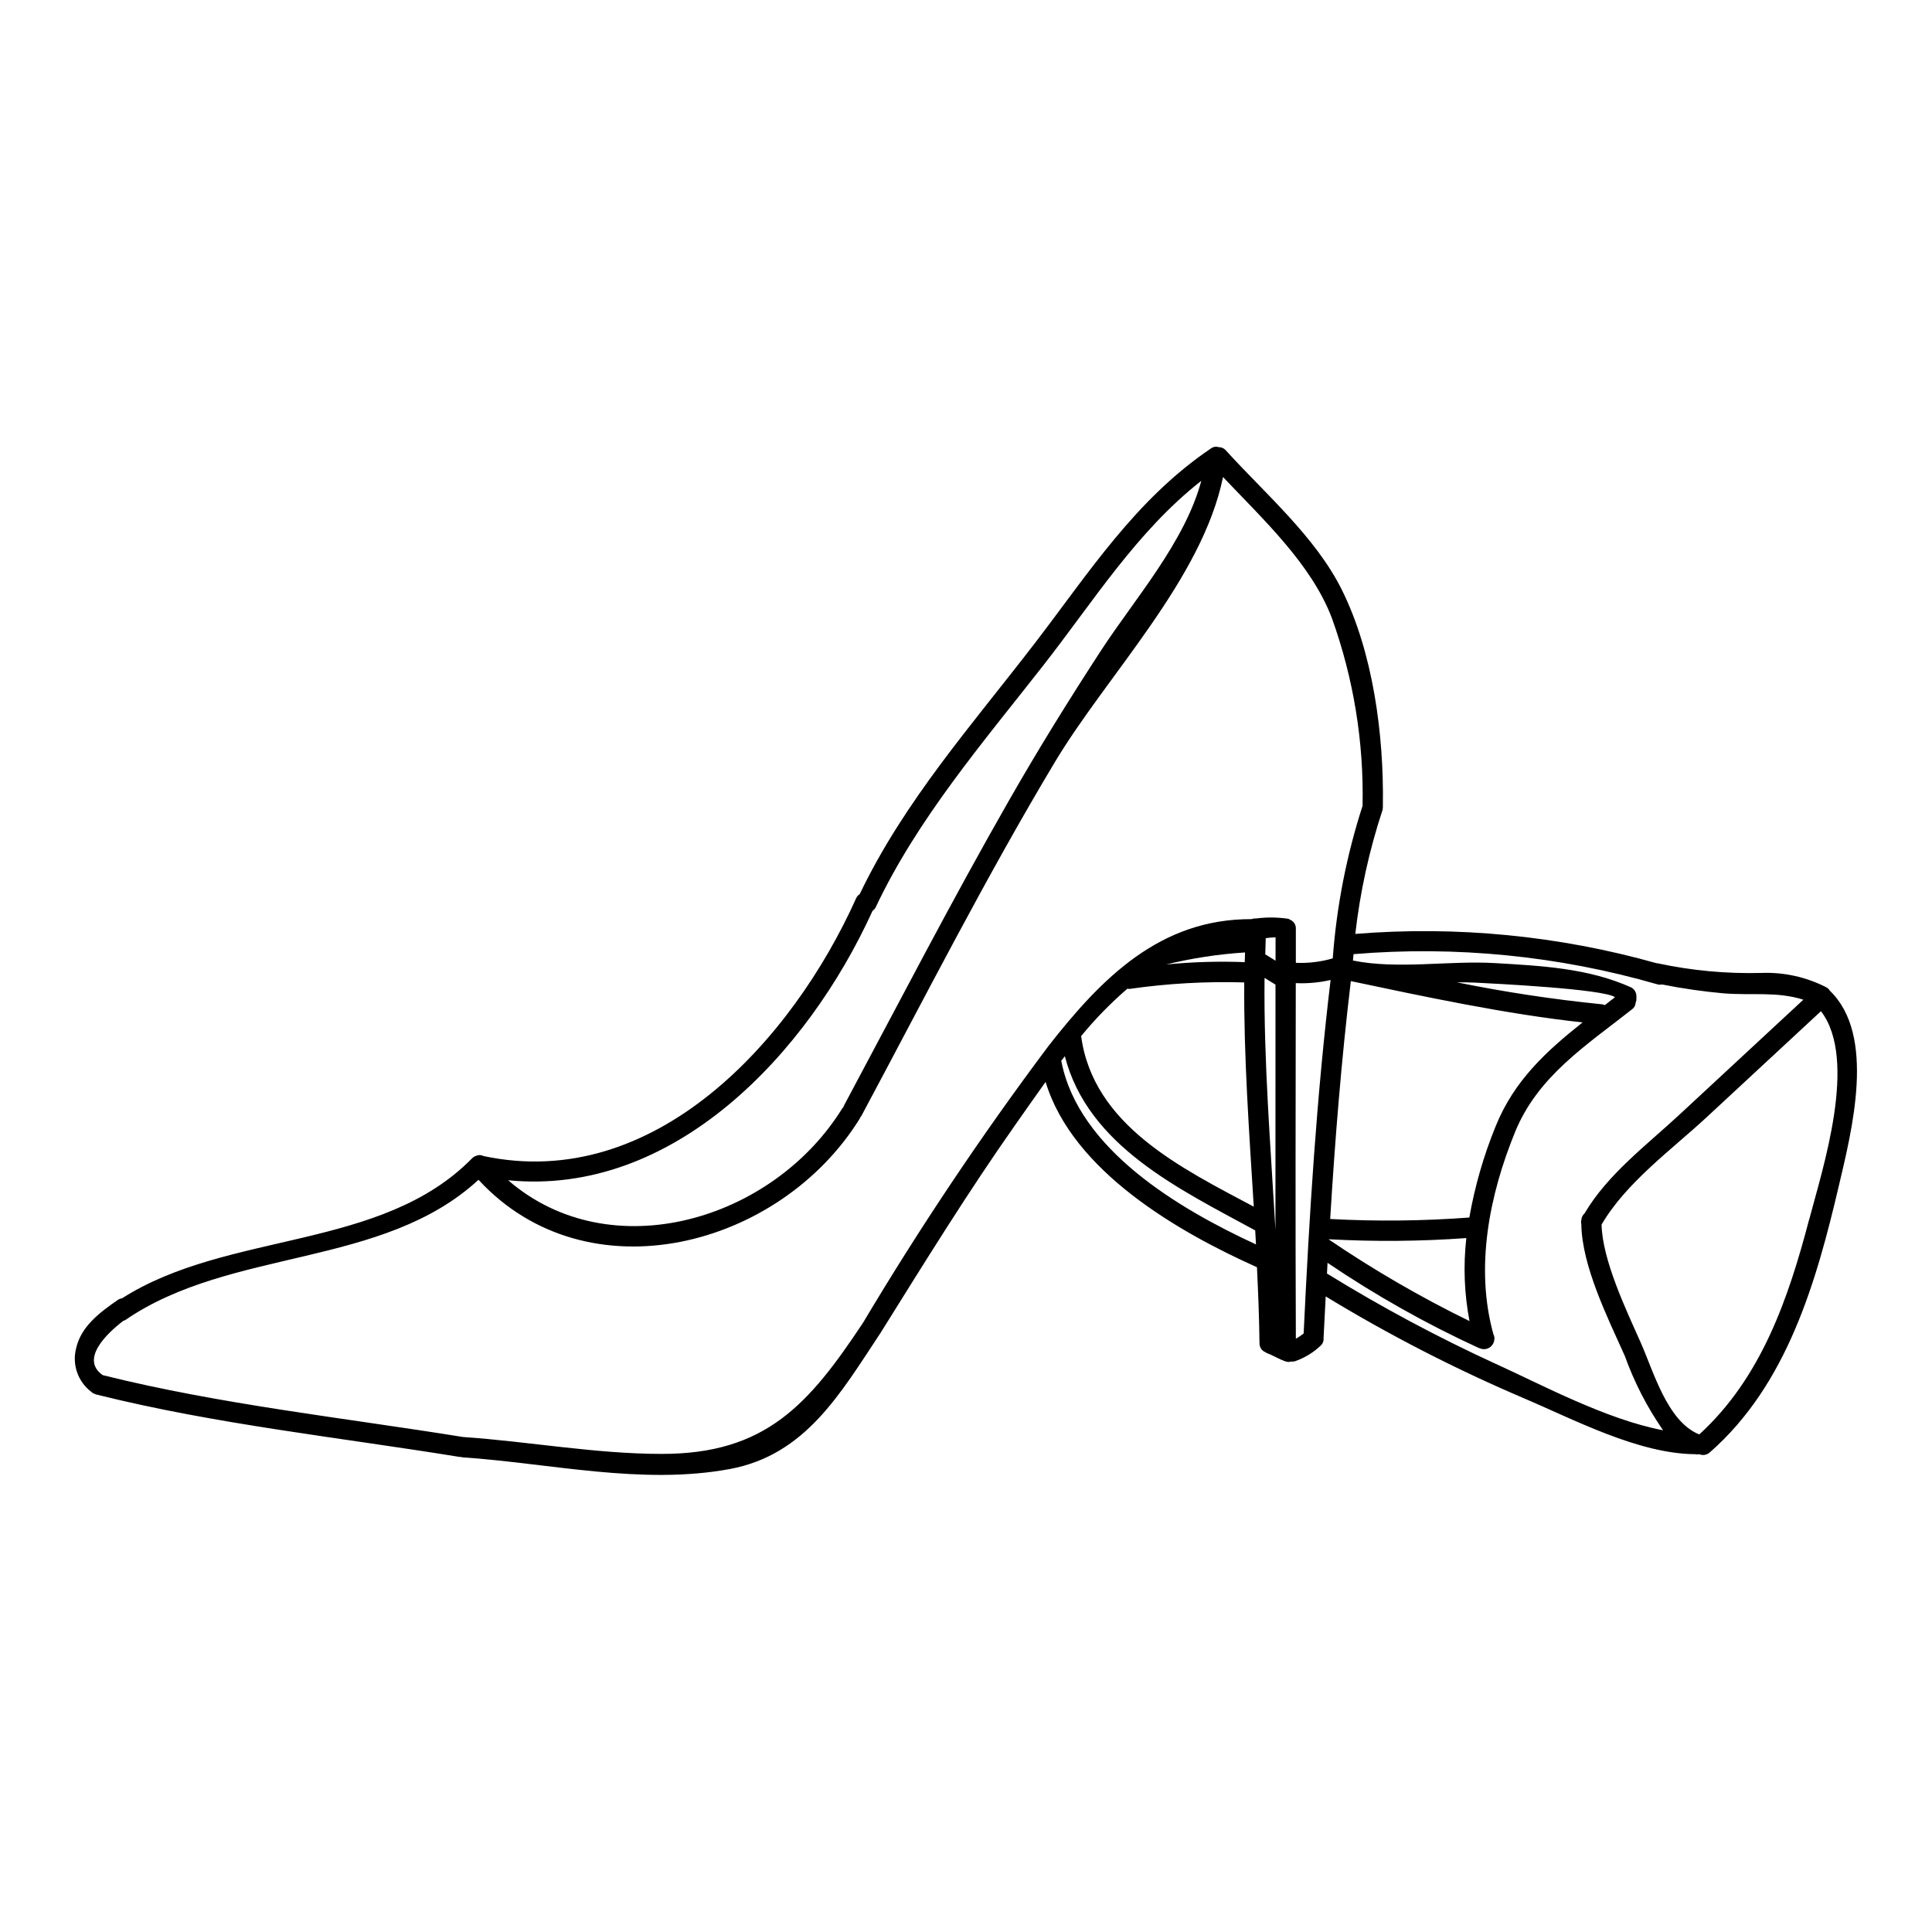 <?xml version="1.0" encoding="UTF-8"?>
<!-- Uploaded to: SVG Repo, www.svgrepo.com, Generator: SVG Repo Mixer Tools -->
<svg fill="#000000" width="800px" height="800px" version="1.1" viewBox="144 144 512 512" xmlns="http://www.w3.org/2000/svg">
 <path d="m627.92 405.61c-5.312-2.711-11.23-4.012-17.188-3.769-9.223 0.238-18.441-0.621-27.461-2.562-0.066-0.004-0.133-0.004-0.199 0-25.961-7.32-53.016-9.957-79.902-7.785 1.273-11.16 3.688-22.16 7.211-32.824 0.051-0.203 0.078-0.414 0.074-0.625 0-0.035 0.023-0.059 0.023-0.094v-0.07c0.02-0.156 0.02-0.316 0-0.473 0.281-18.594-2.574-40.48-10.922-57.195-6.984-13.992-20.359-25.465-30.699-36.863-0.457-0.547-1.141-0.855-1.855-0.84-0.711-0.238-1.492-0.113-2.094 0.336-19.961 13.492-32.273 32.859-46.691 51.645-16.5 21.484-34.555 41.75-46.383 66.465-0.41 0.242-0.73 0.609-0.926 1.047-16.973 37.832-53.477 78.016-98.793 68.355-0.598-0.324-1.312-0.34-1.93-0.051-0.414 0.129-0.785 0.359-1.09 0.668-24.082 24.555-64.551 19.133-92.766 37.094h0.004c-0.41 0.051-0.801 0.203-1.141 0.445-4.66 3.246-9.707 6.941-11.02 12.805-1.105 4.289 0.469 8.828 3.996 11.512 0.129 0.125 0.27 0.23 0.426 0.324 0.043 0.031 0.082 0.07 0.129 0.102 0.125 0.062 0.258 0.113 0.395 0.152 0.074 0.043 0.156 0.082 0.238 0.113l0.145 0.035c0.141 0.051 0.281 0.082 0.426 0.102 31.34 7.797 63.996 11.273 95.836 16.438h0.32l-0.004-0.004c0.129 0.047 0.262 0.082 0.395 0.109 23.285 1.574 47.691 7.43 70.953 3.102 20.055-3.734 29.27-19.996 39.926-36.07 11.609-18.59 23.129-37.266 35.75-55.195 2.578-3.656 5.234-7.477 7.992-11.316 7.168 23.617 35.031 39.715 56.012 49.105 0.328 6.738 0.594 13.469 0.672 20.18h0.008c-0.02 1.004 0.574 1.914 1.496 2.305 0.148 0.113 0.312 0.211 0.48 0.289 1.727 0.625 3.266 1.664 5.031 2.215v0.004c0.465 0.141 0.965 0.141 1.434 0 0.398 0.039 0.805-0.012 1.18-0.156 2.445-0.879 4.68-2.254 6.566-4.043 0.574-0.508 0.867-1.27 0.785-2.035 0.172-3.672 0.395-7.344 0.566-11.02 16.676 10.145 34.055 19.09 52.004 26.766 13.676 5.785 30.797 14.957 45.945 15.047 0.344 0.086 0.703 0.086 1.051 0 0.941 0.402 2.027 0.215 2.785-0.473 20.43-17.895 28.164-44.941 34.164-70.488 3.477-14.797 9.973-40.062-2.363-51.891l0.004-0.004c-0.234-0.395-0.582-0.711-0.996-0.91zm-252.69-20.227c0.375-0.246 0.676-0.59 0.863-1 11.02-23.355 28.461-43.691 44.23-63.832 13.477-17.199 24.836-35.613 42.035-49.137-4.328 16.23-17.711 31.387-26.523 44.898-8.492 13.035-16.691 26.246-24.402 39.754-15.246 26.637-29.34 53.957-43.82 81.012-0.055 0.105-0.051 0.207-0.094 0.312-0.105 0.098-0.203 0.203-0.293 0.316-18.43 29.832-61.492 42.508-88.559 19.074 43.797 4.336 79.336-33.48 96.566-71.398zm50.055 39.938c0-0.062-0.051-0.098-0.066-0.16 0.324-0.418 0.652-0.832 0.977-1.246 6.133 23.707 30.094 35.082 50.418 46.141h0.027l0.211 3.731c-20.625-9.516-47.016-25.242-51.566-48.465zm48.449-20.969c-0.137 19.754 1.309 39.605 2.527 59.434-19.125-10.211-42.562-21.516-45.75-45.211v0.004c3.719-4.531 7.816-8.734 12.254-12.562 0.207 0.047 0.422 0.062 0.633 0.047 10.043-1.438 20.191-2.008 30.332-1.711zm-20.707-4.75c6.867-1.672 13.867-2.742 20.918-3.191-0.027 0.855-0.055 1.707-0.074 2.566-6.953-0.266-13.918-0.059-20.844 0.625zm28.98 70.285c-1.289-22.266-3.113-44.57-2.891-66.742l2.902 1.801c-0.02 21.645-0.02 43.289-0.012 64.941zm0.027-71.289-2.727-1.691c0.043-1.43 0.066-2.856 0.125-4.277v-0.004c0.867-0.129 1.738-0.203 2.609-0.219 0 2.062 0 4.125-0.008 6.191zm3.848-10.855h0.004c-0.137-0.094-0.281-0.18-0.434-0.25-2.859-0.426-5.766-0.457-8.637-0.082-0.387-0.031-0.773 0.027-1.137 0.168-24.234-0.086-39.699 15.57-53.836 33.641-17.645 23.547-34.039 48.008-49.105 73.285-14.336 21.617-25.742 34.816-53.355 34.797-17.582 0-35.152-3.285-52.68-4.481-31.727-5.117-64.25-8.609-95.469-16.391-6.156-4.262 1.266-11.215 5.461-14.402 0.195-0.055 0.383-0.133 0.555-0.234 27.977-19.16 68.18-13.73 93.555-37.137 28.906 31.324 79.902 17.98 101.05-16.238 0.043-0.094 0.078-0.191 0.105-0.289 0.105-0.102 0.199-0.215 0.281-0.336 16.805-31.391 32.988-63.246 51.293-93.801 13.84-23.102 39-48.414 44.582-75.57 10.629 11.234 23.434 23.086 28.863 37.426 5.727 15.934 8.477 32.785 8.113 49.711-4.238 13.109-6.891 26.68-7.898 40.418-3.176 0.926-6.481 1.324-9.781 1.18v-9.078c0.035-1.023-0.574-1.957-1.527-2.336zm77.516 27.211c-9.582 7.598-18.16 15.43-23.027 27.504-3.188 7.793-5.527 15.906-6.984 24.199-12.27 0.922-24.586 1.051-36.875 0.391 1.281-21.055 2.961-42.074 5.473-63.043 19.988 4.219 41.027 8.715 61.414 10.949zm-33.316-10.629c1.648 0 3.301 0 4.953 0.086 4.812 0.242 33.969 1.676 36.953 3.859-0.902 0.707-1.797 1.406-2.688 2.098l-0.004 0.004c-0.234-0.109-0.48-0.18-0.734-0.219-12.918-1.297-25.758-3.242-38.48-5.828zm3.352 89.777c-12.926-6.316-25.383-13.543-37.281-21.625v-0.059c12.141 0.664 24.312 0.562 36.438-0.316-0.832 7.332-0.547 14.75 0.844 22zm-43.969 3.281c-0.637 0.527-1.324 0.992-2.051 1.383-0.141-31.41-0.055-62.816-0.02-94.223v-0.004c3.098 0.145 6.203-0.137 9.227-0.832-3.731 31.121-5.656 62.371-7.141 93.676zm50.809 8.004v0.004c-15.34-7.047-30.238-15.023-44.609-23.887 0.051-0.949 0.094-1.895 0.145-2.844v0.004c12.738 8.625 26.168 16.184 40.148 22.602h0.098c0.793 0.387 1.727 0.367 2.504-0.047 0.781-0.418 1.312-1.18 1.434-2.055 0.121-0.52 0.047-1.066-0.211-1.531-4.938-17.633-1.117-36.973 5.777-53.754 6.055-14.738 18.895-22.895 30.984-32.43 0.551-0.395 0.891-1.023 0.91-1.703 0.16-0.371 0.234-0.773 0.215-1.18v-0.539c0.008-0.957-0.504-1.844-1.332-2.32-11.383-5.141-23.84-5.75-36.145-6.473-12.305-0.719-25.699 1.734-37.648-0.68 0.043-0.566 0.105-1.125 0.156-1.691 27.082-2.266 54.348 0.441 80.457 7.981 0.422 0.129 0.871 0.148 1.305 0.051 5.418 1.082 10.891 1.871 16.395 2.363 7.594 0.586 14.031-0.543 21.051 1.672l-32.891 30.516c-8.719 8.094-18.969 15.742-25.098 26.125h0.004c-0.516 0.449-0.824 1.086-0.855 1.77-0.086 0.359-0.086 0.738 0 1.098 0.148 11.062 7.012 24.824 11.512 34.875h0.004c2.504 6.992 5.918 13.625 10.152 19.73-15.09-2.875-32.133-12.055-44.445-17.652zm83.18-38.262c-5.512 21.004-12.691 42.008-29.125 57.012h-0.02c-8.488-3.426-12.109-16.727-15.562-24.469-3.801-8.539-10.102-21.711-10.316-31.141 6.523-11.156 18.5-19.789 27.879-28.477l30.262-28.074c9.902 12.887 0.387 41.883-3.102 55.152z"/>
</svg>